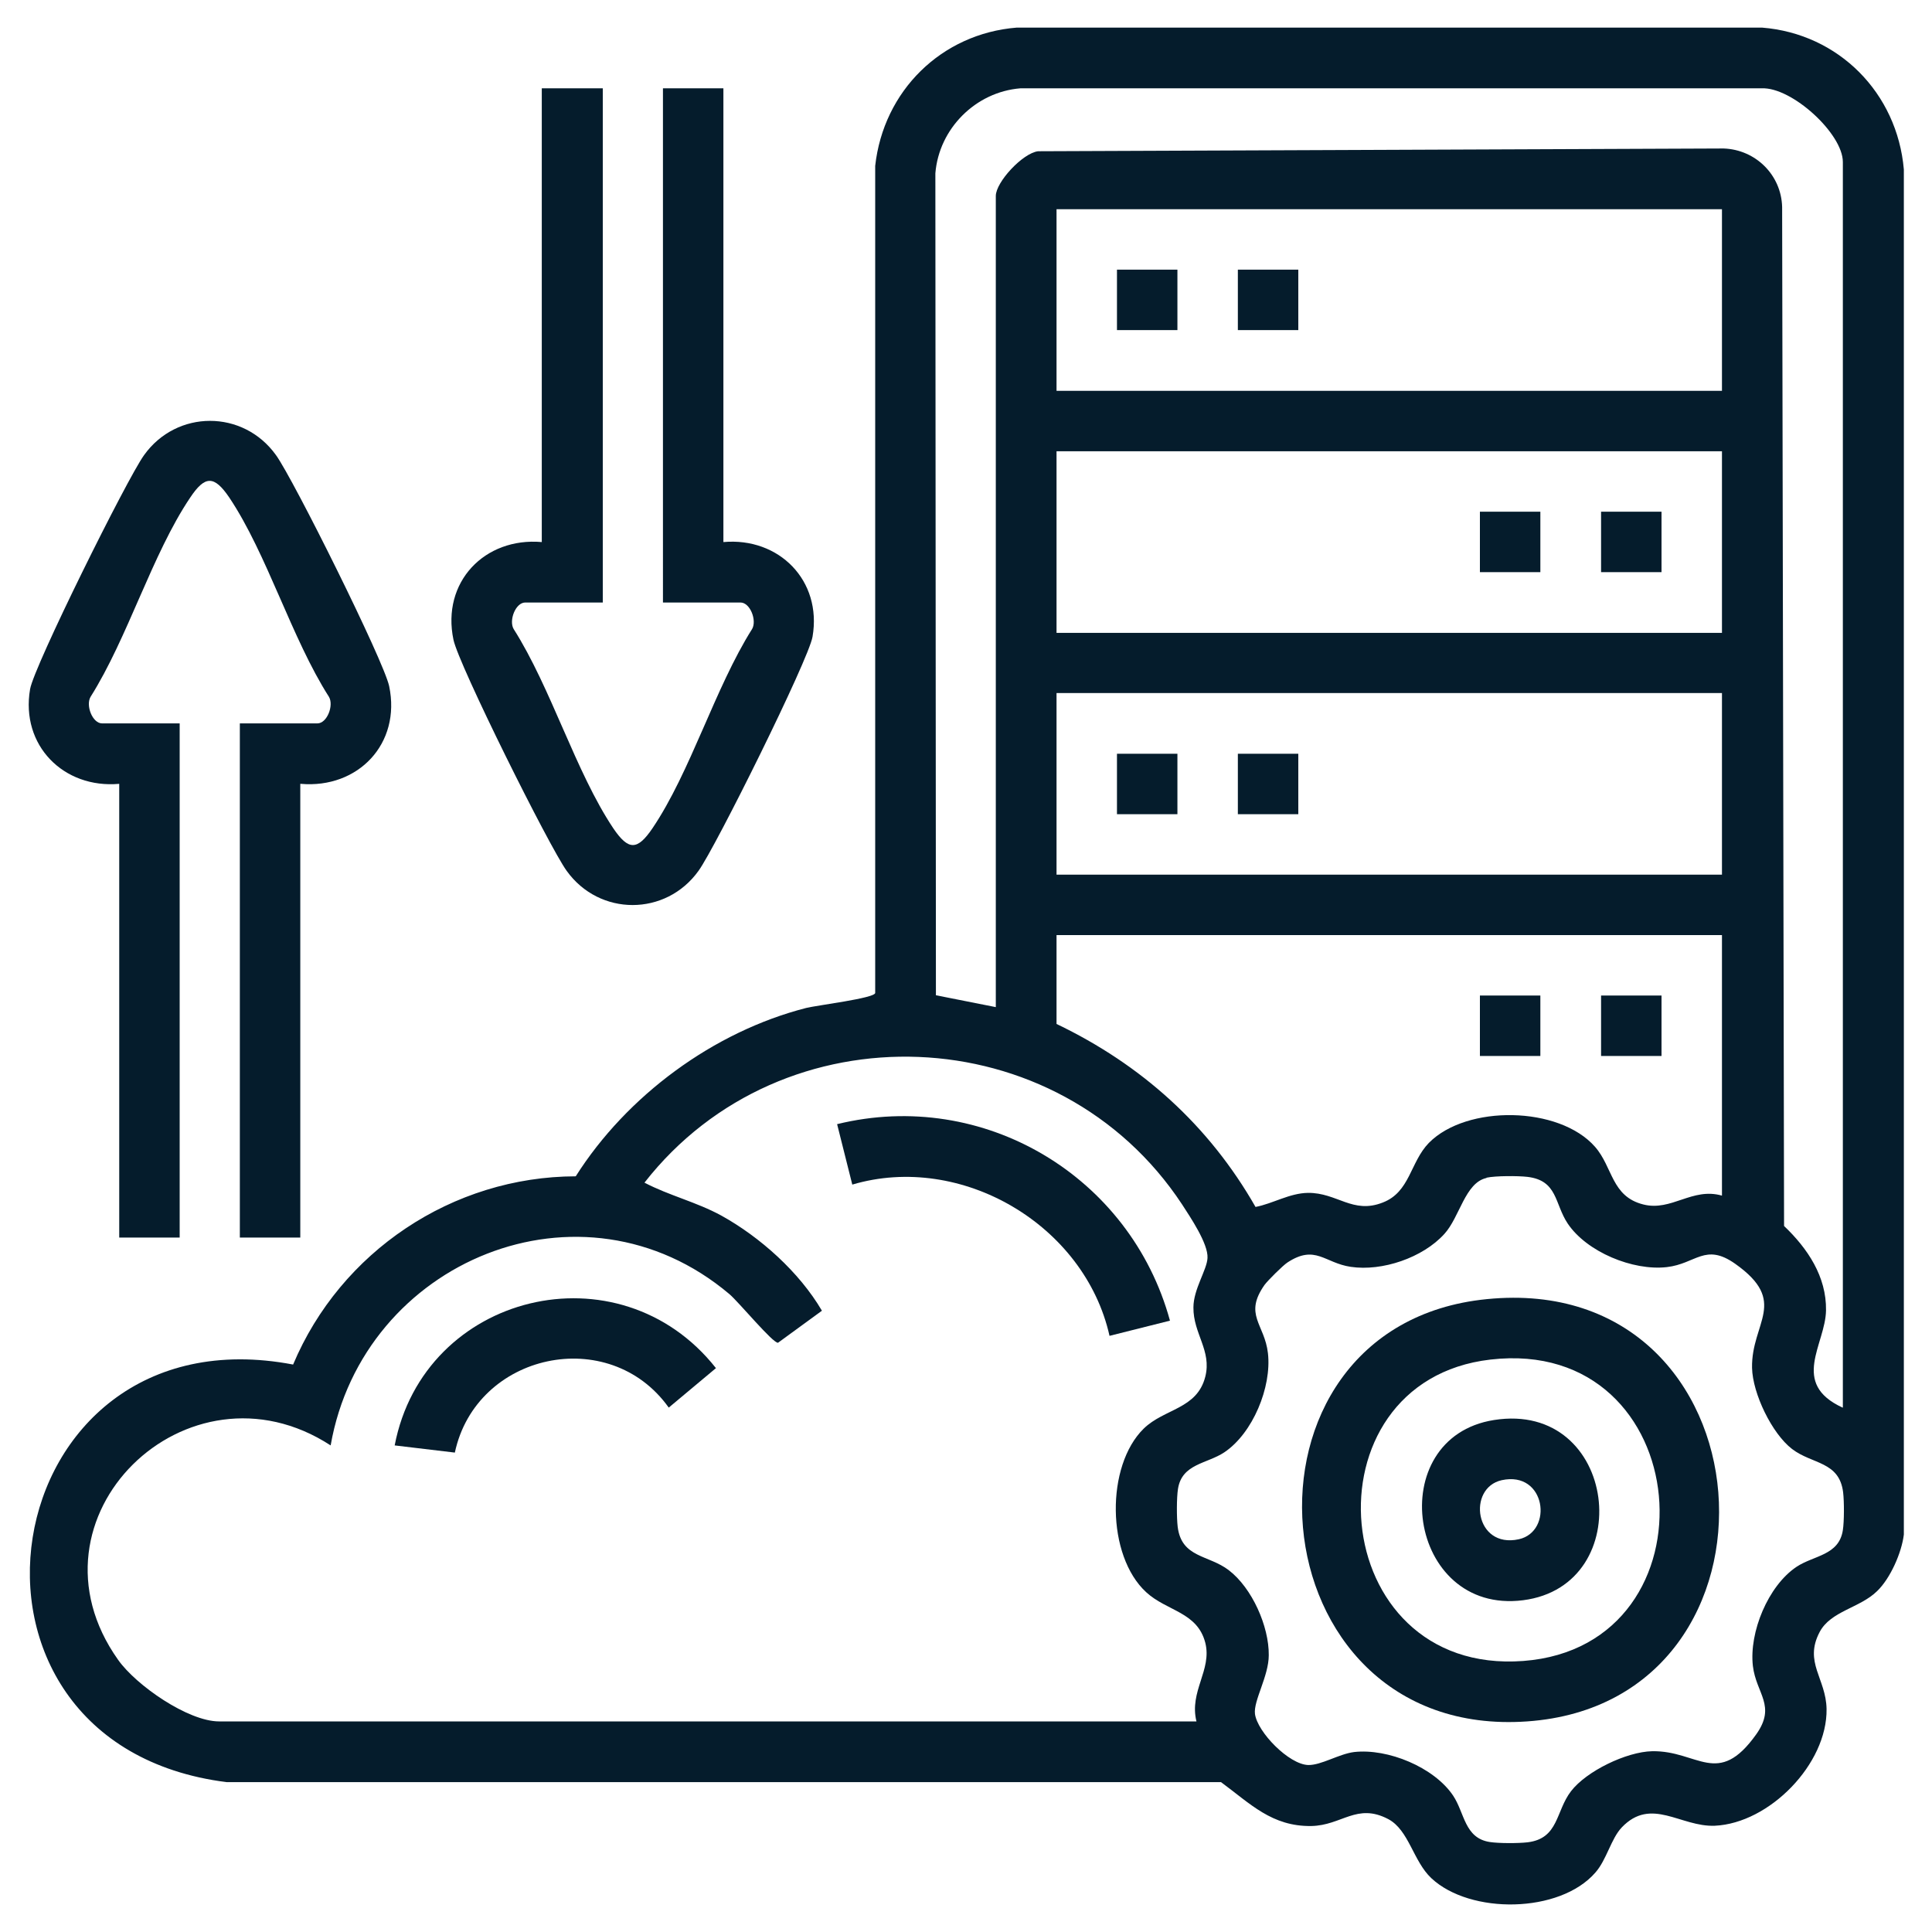 <svg xmlns="http://www.w3.org/2000/svg" id="Layer_1" viewBox="0 0 70 70"><defs><style> .st0 { fill: #051c2c; } </style></defs><path class="st0" d="M20.86,42.62c1.85-2.92,4.99-5.24,8.35-6.1.41-.1,2.46-.35,2.5-.54V6.01c.3-2.71,2.39-4.79,5.13-5.01h27c2.78.22,4.9,2.37,5.14,5.14v49.46c-.08.66-.49,1.59-.97,2.05-.62.61-1.68.72-2.08,1.48-.58,1.1.23,1.68.25,2.79.03,1.99-2.07,4.14-4.05,4.23-1.24.05-2.3-1.06-3.37.06-.39.41-.55,1.18-.96,1.64-1.29,1.48-4.53,1.52-5.94.2-.66-.62-.81-1.74-1.56-2.14-1.14-.6-1.68.23-2.79.25-1.43.02-2.21-.81-3.27-1.59H8.21c-11.02-1.39-8.52-17.21,2.41-15.13,1.72-4.09,5.77-6.81,10.24-6.82ZM66.77,51V5.87c0-1.03-1.85-2.72-2.94-2.67h-26.86c-1.62.13-2.95,1.46-3.08,3.08l.02,29.78,2.17.43V7.1c0-.5.97-1.55,1.53-1.62l24.84-.1c1.16.04,2.09.96,2.12,2.12l.07,36.92c.85.81,1.54,1.83,1.52,3.06s-1.31,2.64.6,3.52ZM62.39,7.58h-24.11v6.58h24.11v-6.58ZM62.39,16.35h-24.11v6.58h24.11v-6.58ZM62.39,25.11h-24.11v6.58h24.11v-6.58ZM62.39,33.88h-24.11v3.22c3.07,1.47,5.52,3.67,7.21,6.63.63-.12,1.23-.5,1.9-.51,1.06-.01,1.62.78,2.71.35.99-.38.99-1.46,1.67-2.16,1.37-1.39,4.72-1.34,6.02.14.65.74.59,1.8,1.75,2.09,1.02.26,1.77-.63,2.85-.32v-9.45ZM43.35,62.37c-.27-1.09.57-1.86.32-2.85-.29-1.12-1.39-1.14-2.14-1.83-1.44-1.32-1.47-4.58-.09-5.93.75-.73,1.93-.7,2.23-1.88.24-.95-.44-1.56-.43-2.51,0-.66.49-1.36.51-1.79.03-.52-.63-1.49-.92-1.94-4.48-6.8-14.48-7.19-19.48-.79.9.47,1.88.7,2.78,1.19,1.41.78,2.83,2.05,3.65,3.45l-1.59,1.16c-.18.03-1.42-1.47-1.76-1.76-5.34-4.51-13.28-1.22-14.45,5.48-5.18-3.37-11.36,2.62-7.7,7.77.65.92,2.53,2.23,3.66,2.23h35.41ZM53.86,42.68c-.78.17-.97,1.42-1.53,2.03-.78.86-2.25,1.36-3.39,1.19-.95-.14-1.28-.82-2.29-.16-.17.11-.71.65-.83.81-.77,1.09,0,1.42.12,2.48.14,1.23-.55,2.9-1.58,3.59-.63.42-1.54.41-1.68,1.33-.05.32-.05,1.03-.01,1.37.14,1.13,1.12,1.01,1.85,1.57.85.65,1.46,2.04,1.45,3.08,0,.76-.56,1.65-.5,2.13.09.66,1.23,1.83,1.93,1.85.47.01,1.11-.4,1.66-.47,1.22-.14,2.9.55,3.59,1.58.42.63.41,1.54,1.33,1.68.32.05,1.03.05,1.37.01,1.13-.14,1.01-1.12,1.57-1.85s2.01-1.43,2.94-1.45c1.66-.03,2.38,1.34,3.77-.61.74-1.04,0-1.47-.12-2.48-.14-1.22.55-2.9,1.58-3.59.63-.42,1.54-.41,1.68-1.33.05-.32.05-1.03.01-1.37-.14-1.13-1.12-1.01-1.85-1.57s-1.43-2.01-1.45-2.94c-.03-1.65,1.34-2.39-.61-3.77-1.09-.77-1.42,0-2.48.12-1.23.14-2.9-.55-3.59-1.58-.48-.72-.36-1.56-1.46-1.69-.35-.04-1.15-.04-1.48.03Z"></path><path class="st0" d="M21.84,3.2v18.63h-2.81c-.35,0-.6.65-.42.96,1.36,2.14,2.24,5.17,3.61,7.22.55.81.87.81,1.42,0,1.38-2.04,2.26-5.08,3.61-7.22.18-.31-.07-.96-.42-.96h-2.81V3.2h2.19v16.44c2.01-.18,3.58,1.39,3.23,3.43-.14.83-3.52,7.64-4.13,8.48-1.18,1.65-3.59,1.66-4.78,0-.63-.87-3.91-7.46-4.1-8.37-.44-2.09,1.13-3.72,3.2-3.54V3.2h2.19Z"></path><path class="st0" d="M10.88,28.4v16.44h-2.19v-18.63h2.81c.35,0,.6-.65.42-.96-1.36-2.13-2.24-5.17-3.61-7.22-.55-.81-.88-.81-1.42,0-1.38,2.05-2.26,5.08-3.61,7.22-.18.31.07.96.42.96h2.81v18.63h-2.19v-16.44c-2.01.18-3.58-1.39-3.23-3.43.14-.83,3.52-7.64,4.13-8.48,1.18-1.65,3.59-1.66,4.78,0,.63.87,3.91,7.46,4.1,8.37.44,2.09-1.13,3.72-3.2,3.54Z"></path><path class="st0" d="M42.39,47.85l-2.19.55c-.9-4.02-5.37-6.65-9.32-5.48l-.55-2.19c5.31-1.3,10.63,1.89,12.06,7.12Z"></path><path class="st0" d="M16.48,52.63l-2.18-.26c1.06-5.53,8.13-7.25,11.64-2.8l-1.71,1.43c-2.16-3.03-6.98-1.98-7.75,1.63Z"></path><path class="st0" d="M53.87,47.07c10.43-1.04,11.45,14.6,1.46,15.3s-11.18-14.34-1.46-15.3ZM54,49.26c-6.84.79-6,11.46,1.19,10.92s6.31-11.79-1.19-10.92Z"></path><rect class="st0" x="53.62" y="36.07" width="2.19" height="2.19"></rect><rect class="st0" x="58.01" y="36.07" width="2.19" height="2.19"></rect><rect class="st0" x="40.47" y="9.77" width="2.19" height="2.19"></rect><rect class="st0" x="44.85" y="9.77" width="2.19" height="2.19"></rect><rect class="st0" x="53.62" y="18.54" width="2.19" height="2.19"></rect><rect class="st0" x="58.01" y="18.54" width="2.19" height="2.19"></rect><rect class="st0" x="40.47" y="27.31" width="2.19" height="2.19"></rect><rect class="st0" x="44.85" y="27.31" width="2.19" height="2.19"></rect><path class="st0" d="M54.13,51.45c4.49-.71,5.24,6,1.05,6.53s-5.1-5.89-1.05-6.53ZM54.41,53.63c-1.26.28-.98,2.49.62,2.14,1.26-.28.98-2.49-.62-2.14Z"></path></svg>